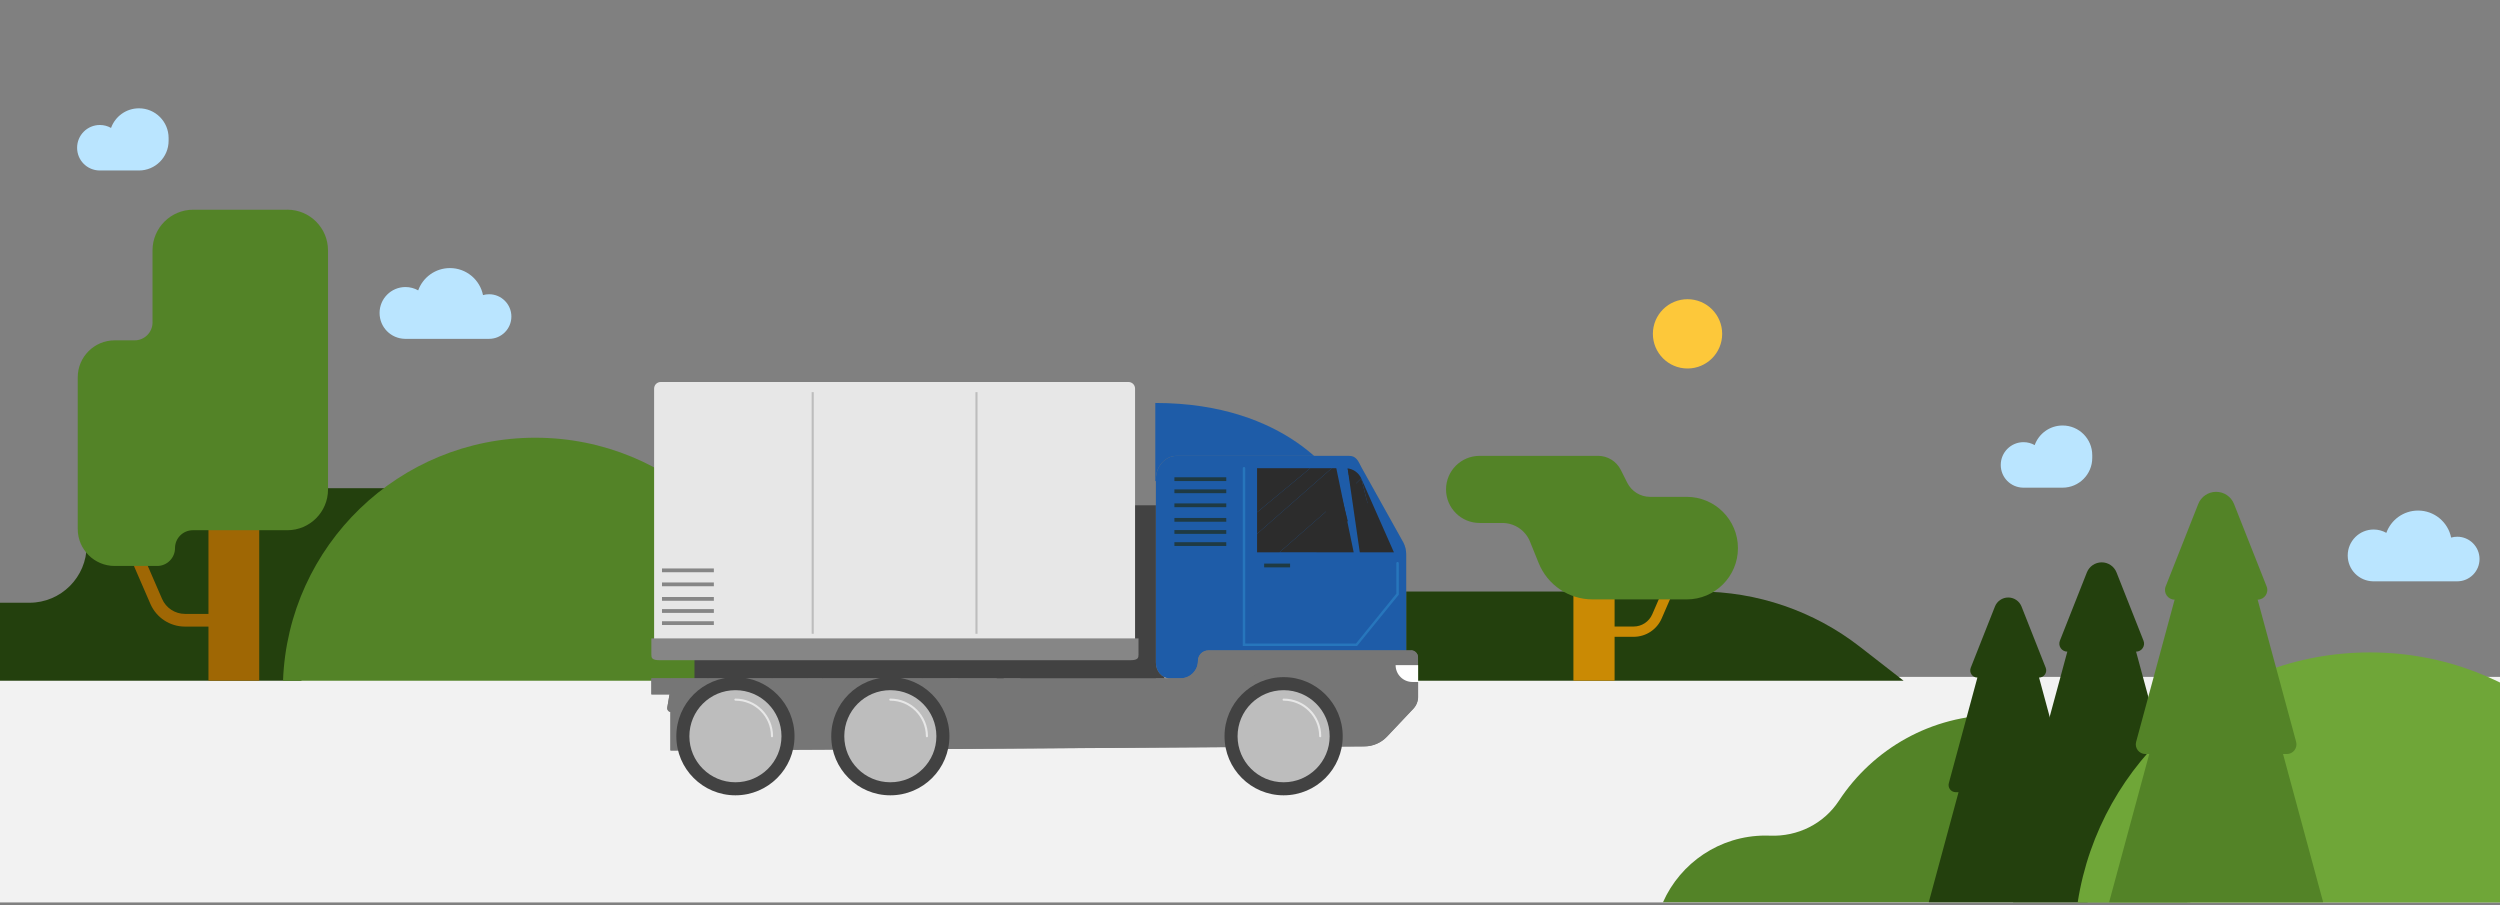 <?xml version="1.0" encoding="UTF-8"?><svg id="Ebene_1" xmlns="http://www.w3.org/2000/svg" viewBox="0 0 1190.5 431.04"><rect x="0" y="0" width="1190.5" height="431.04" fill="#808080" stroke="none"/><defs><style>.cls-1{fill:#f2f2f2;}.cls-2{fill:#fdc60d;}.cls-3{fill:#e7e7e7;}.cls-4{fill:#fefefe;}.cls-5{fill:#fdc83a;}.cls-6{fill:#9f6704;}.cls-7{fill:#bae5ff;}.cls-8{fill:#bdbdbd;}.cls-9{fill:#ca8a04;}.cls-10{fill:#1e5ca8;}.cls-11{fill:#1f3a43;}.cls-12{fill:#23400d;}.cls-13{fill:#424242;}.cls-14{fill:#538327;}.cls-15{fill:#868686;}.cls-16{fill:#6fa638;}.cls-17{fill:#2c2c2c;}.cls-18{fill:#2776bc;}.cls-19{fill:#767676;}.cls-20{stroke:#bdbdbd;}.cls-20,.cls-21{fill:none;stroke-miterlimit:10;}.cls-21{stroke:#e7e7e7;stroke-width:.5px;}</style></defs><polyline class="cls-1" points="-.65 429.74 -.65 322.33 1199.55 322.33 1199.55 429.74"/><path class="cls-7" d="M996.33,218.03v-1.23s0-.04,0-.06c0-7.8-6.32-14.12-14.12-14.12-6.12,0-11.33,3.89-13.29,9.34-1.57-.89-3.38-1.4-5.32-1.4-5.99,0-10.84,4.85-10.84,10.84s4.74,10.72,10.64,10.83h0s18.71,0,18.71,0h0s.04,0,.07,0c7.82,0,14.15-6.34,14.15-14.15,0-.02,0-.04,0-.07Z"/><path class="cls-7" d="M80.29,66.99v-1.23s0-.04,0-.06c0-7.8-6.32-14.12-14.12-14.12-6.12,0-11.33,3.89-13.29,9.34-1.57-.89-3.38-1.4-5.32-1.4-5.99,0-10.84,4.85-10.84,10.84s4.74,10.72,10.64,10.83h0s18.71,0,18.71,0h0s.05,0,.07,0c7.82,0,14.15-6.33,14.15-14.15,0-.02,0-.04,0-.07Z"/><path class="cls-7" d="M1170.14,255.59c-1.01,0-1.98,.14-2.91,.41-1.48-7.34-7.97-12.87-15.74-12.87-6.96,0-12.89,4.43-15.12,10.62-1.79-1.01-3.85-1.59-6.05-1.59-6.81,0-12.34,5.52-12.34,12.34s5.4,12.21,12.1,12.33h0s39.94,0,39.94,0h0s.07,0,.11,0c5.87,0,10.62-4.76,10.62-10.62s-4.76-10.62-10.62-10.62"/><path class="cls-7" d="M232.92,140.12c-1.01,0-1.99,.14-2.91,.41-1.48-7.34-7.97-12.87-15.75-12.87-6.96,0-12.89,4.43-15.12,10.62-1.79-1.01-3.85-1.59-6.05-1.59-6.81,0-12.34,5.52-12.34,12.34s5.4,12.21,12.1,12.33h0s39.94,0,39.94,0h0s.07,0,.11,0c5.87,0,10.62-4.76,10.62-10.62s-4.76-10.62-10.62-10.62"/><path class="cls-12" d="M906.49,324.15h-257.67v-42.47h160.18c27.77,0,54.76,9.25,76.68,26.3l20.81,16.18Z"/><path class="cls-12" d="M-61.01,324.15H143.55v-23.16h102.28v-68.52H68.55c-15.07,0-27.28,12.21-27.28,27.28s-12.22,27.28-27.28,27.28H-23.9c-20.5,0-37.11,16.62-37.11,37.12"/><path class="cls-14" d="M375.04,324.15c-2.38-64.31-55.25-115.71-120.13-115.71s-117.76,51.4-120.13,115.71h240.27Z"/><path class="cls-9" d="M768.87,259.69v38.66h9.06c3.86,0,7.34-2.29,8.88-5.83l10.62-24.5,4.5,1.95-10.62,24.5c-2.31,5.34-7.56,8.78-13.38,8.78h-9.06v20.89h-19.61v-64.45h19.61Z"/><path class="cls-14" d="M704.57,217.07h56.4c4.59,0,8.79,2.59,10.85,6.69l3.09,6.15c2.06,4.1,6.26,6.69,10.85,6.69h17.43c13.48,0,24.42,10.93,24.42,24.42s-10.93,24.42-24.42,24.42h-44.8c-11.29,0-21.45-6.85-25.68-17.32l-4.12-10.2c-2.17-5.37-7.38-8.88-13.17-8.88h-10.84c-8.83,0-15.98-7.15-15.98-15.98s7.16-15.98,15.98-15.98"/><path class="cls-6" d="M99.27,244.69v47.65h-11.17c-4.76,0-9.05-2.82-10.94-7.18l-13.1-30.21-5.55,2.4,13.1,30.21c2.85,6.58,9.32,10.82,16.49,10.82h11.17v25.76h24.17v-79.45h-24.17Z"/><path class="cls-14" d="M136.81,99.86h-44.79c-10.71,0-19.39,8.68-19.39,19.39v34.31c0,4.7-3.81,8.51-8.51,8.51h-9.5c-9.72,0-17.6,7.88-17.6,17.6v72.24c0,9.72,7.88,17.6,17.6,17.6h20.21c4.7,0,8.51-3.81,8.51-8.51s3.81-8.51,8.51-8.51h44.96c10.71,0,19.39-8.68,19.39-19.39V119.24c0-10.71-8.68-19.39-19.39-19.39"/><path class="cls-14" d="M1041.59,429.63c-.63-49.35-40.81-89.17-90.31-89.17-31.62,0-59.45,16.25-75.59,40.86-7.22,11-19.65,17.15-32.8,16.62-.72-.03-1.45-.04-2.18-.04-21.77,0-40.49,13.04-48.79,31.73h249.68Z"/><path class="cls-12" d="M1027.22,371.19h1.49c2.51,0,4.33-2.38,3.67-4.8l-15.18-56.08c2.69,0,4.53-2.71,3.54-5.21l-12.85-32.51c-1.15-2.9-3.94-4.8-7.06-4.8s-5.91,1.9-7.06,4.8l-12.85,32.51c-.99,2.5,.85,5.21,3.54,5.21l-15.18,56.08c-.65,2.42,1.17,4.8,3.67,4.8h1.49l-15.82,58.44h84.41l-15.82-58.44Z"/><path class="cls-12" d="M979.98,377.24h1.34c2.25,0,3.88-2.13,3.29-4.3l-13.61-50.29c2.41,0,4.06-2.43,3.17-4.67l-11.52-29.15c-1.03-2.6-3.54-4.3-6.33-4.3s-5.3,1.71-6.33,4.3l-11.52,29.15c-.89,2.24,.76,4.67,3.17,4.67l-13.61,50.29c-.59,2.17,1.05,4.3,3.29,4.3h1.34l-14.18,52.4h75.68l-14.18-52.4Z"/><path class="cls-16" d="M1267.67,429.74c-10.46-67.44-68.77-119.06-139.14-119.06s-128.68,51.62-139.14,119.06"/><path class="cls-14" d="M1087.18,359.07h1.8c3.03,0,5.23-2.88,4.44-5.8l-18.33-67.72c3.24,0,5.47-3.27,4.27-6.29l-15.52-39.26c-1.38-3.5-4.76-5.79-8.52-5.79s-7.14,2.3-8.52,5.79l-15.52,39.26c-1.19,3.02,1.03,6.29,4.27,6.29l-18.33,67.72c-.79,2.92,1.41,5.8,4.44,5.8h1.8l-19.1,70.56h101.92l-19.1-70.56Z"/><path class="cls-10" d="M550.15,191.89v37.19h86.34s-22.48-37.19-86.34-37.19"/><rect class="cls-13" x="330.71" y="240.62" width="223.84" height="90.05"/><path class="cls-19" d="M671.99,309.74h-2.36v-45.83c0-1.91-.45-3.78-1.29-5.44l-19.93-35.73c-1.77-3.5-2.61-5.66-6.22-5.66h-81.79c-5.5,0-9.97,4.97-9.97,11.09v87.46c0,4.08,2.97,7.39,6.65,7.39h-6.65v1.1h-64.54v-1.1h-175.7v7.65h8.64l-1.06,6.21c-.07,.43-.03,.88,.2,1.26,.29,.5,.76,.79,1.28,.94v18.29l4.62-.02,.19,.75,.88-.2c.07,.25,.16,.5,.23,.74l-.84,.35,1.31,3.19,.83-.35c.12,.24,.24,.46,.36,.69l-.78,.47,1.8,2.95,.78-.48c.16,.22,.31,.43,.46,.64l-.69,.59,2.24,2.61,.69-.59c.19,.19,.37,.37,.56,.54l-.6,.71,2.64,2.23,.58-.71c.21,.16,.43,.31,.64,.46l-.47,.78,2.95,1.78,.47-.78c.23,.12,.46,.23,.69,.36l-.33,.83,3.19,1.29,.35-.84c.25,.09,.5,.16,.74,.23l-.2,.89,3.36,.76,.2-.89c.26,.04,.52,.07,.78,.11l-.05,.9,3.43,.22,.06-.92c.26,0,.52-.01,.78-.02l.09,.92,3.43-.33-.09-.91c.26-.05,.51-.09,.77-.13l.23,.88,3.33-.89-.24-.88c.25-.07,.49-.16,.74-.25l.37,.83,3.14-1.4-.37-.84c.24-.12,.46-.25,.68-.37l.51,.77,2.88-1.89-.51-.76c.21-.16,.42-.32,.62-.48l.62,.68,2.54-2.33-.61-.68c.17-.19,.36-.37,.53-.56l.72,.56,2.14-2.69-.72-.57c.15-.22,.3-.43,.43-.66l.8,.45,1.68-3-.79-.45c.11-.24,.22-.47,.32-.72l.85,.32,1.19-3.24-.85-.31c.06-.22,.12-.43,.18-.66h.49s.42,.07,.42,.07v-.09s20.89-.11,20.89-.11l.27,1.15,.88-.2c.07,.25,.16,.5,.25,.74l-.84,.35,1.3,3.19,.83-.35c.12,.24,.25,.46,.36,.69l-.77,.47,1.78,2.95,.79-.48c.15,.22,.3,.43,.45,.64l-.68,.59,2.23,2.61,.7-.59c.17,.19,.36,.37,.55,.54l-.58,.71,2.62,2.23,.58-.71c.21,.16,.43,.31,.64,.46l-.47,.78,2.95,1.78,.47-.78c.23,.12,.46,.25,.69,.36l-.34,.83,3.2,1.29,.35-.84c.25,.09,.49,.16,.74,.23l-.2,.89,3.35,.76,.21-.89c.25,.04,.51,.07,.77,.11l-.05,.9,3.43,.22,.06-.92c.26,0,.52-.01,.78-.02l.09,.92,3.43-.33-.09-.91c.26-.05,.52-.09,.77-.13l.23,.88,3.33-.89-.24-.88c.25-.07,.5-.16,.74-.25l.37,.83,3.14-1.4-.37-.84c.24-.12,.46-.25,.68-.37l.51,.77,2.89-1.89-.51-.76c.21-.16,.42-.32,.62-.48l.62,.68,2.55-2.33-.62-.68c.17-.19,.36-.37,.53-.56l.72,.56,2.14-2.69-.72-.57c.15-.22,.3-.43,.43-.66l.8,.45,1.68-3-.79-.45c.11-.24,.22-.47,.32-.72l.85,.32,1.19-3.24-.85-.31c.07-.25,.15-.5,.21-.75l.89,.17,.09-.47,134.06-.88,.53,2.3,.88-.2c.07,.25,.16,.5,.24,.74l-.84,.35,1.3,3.19,.84-.35c.12,.24,.23,.46,.36,.69l-.78,.47,1.8,2.95,.78-.48c.15,.22,.3,.43,.46,.64l-.69,.59,2.24,2.61,.69-.59c.18,.19,.37,.37,.56,.54l-.59,.71,2.64,2.23,.58-.71c.21,.16,.42,.31,.64,.46l-.47,.78,2.95,1.78,.47-.78c.23,.12,.46,.25,.69,.36l-.34,.83,3.2,1.29,.35-.84c.25,.09,.49,.16,.74,.23l-.2,.89,3.35,.76,.2-.89,.78,.11-.06,.9,3.44,.22,.06-.92c.26,0,.52-.01,.78-.02l.09,.92,3.43-.33-.09-.91c.26-.05,.51-.09,.77-.13l.23,.88,3.33-.89-.24-.88c.25-.07,.5-.16,.74-.25l.36,.83,3.16-1.4-.37-.84c.22-.12,.46-.25,.68-.37l.5,.77,2.88-1.89-.49-.76c.21-.16,.41-.32,.62-.48l.62,.68,2.54-2.33-.62-.68c.18-.19,.37-.37,.54-.56l.71,.56h.01l2.14-2.69-.72-.57c.15-.22,.3-.43,.43-.66l.79,.45,1.7-3-.79-.45c.11-.24,.21-.47,.32-.72l.85,.32,1.19-3.24-.85-.31c.08-.25,.15-.5,.21-.75l.89,.17,.31-1.62,11.75-.07c4.09-.02,7.99-1.72,10.78-4.69l12.49-13.22c1.46-1.54,2.28-3.58,2.28-5.7v-18.79c0-1.83-1.5-3.32-3.33-3.32"/><path class="cls-2" d="M349.95,275.36c-.17-.1-.33-.19-.5-.29,.17,.1,.33,.19,.5,.29"/><polygon class="cls-19" points="319.24 323.02 319.24 328.33 318.83 330.67 310.19 330.67 310.19 323.02 319.24 323.02"/><path class="cls-10" d="M669.63,263.9v45.83h-94.15c-2.75,0-4.99,2.23-4.99,4.99,0,4.58-3.71,8.29-8.29,8.29h-5.11c-3.68,0-6.65-3.31-6.65-7.39v-87.46c0-6.13,4.47-11.09,9.97-11.09h81.79c3.6,0,4.44,2.16,6.21,5.66l19.93,35.73c.84,1.66,1.29,3.53,1.29,5.44"/><path class="cls-19" d="M422.26,323.02v.92c-.59,.04-1.16,.1-1.75,.17l-.17-.89-3.38,.67,.17,.89c-.25,.06-.49,.14-.74,.21l-.32-.86-3.23,1.21,.32,.85c-.23,.1-.48,.21-.71,.32l-.46-.79-2.98,1.71,.44,.79c-.22,.14-.43,.29-.64,.45l-.57-.72-2.69,2.16,.57,.72c-.2,.17-.38,.36-.57,.53l-.68-.61-2.3,2.55,.68,.62c-.16,.2-.32,.41-.48,.62l-.77-.49-1.87,2.9,.77,.49c-.12,.22-.25,.46-.37,.68l-.83-.36-1.39,3.16,.83,.36c-.09,.25-.17,.49-.25,.74l-.88-.23-.87,3.34,.88,.22c-.05,.26-.1,.52-.14,.77l-.9-.08-.32,3.43,.92,.09c0,.24-.01,.48-.01,.72v.06l-.92,.06,.24,3.43,.92-.06c.04,.26,.06,.52,.11,.78l-.89,.2,.51,2.2-20.88,.11,.64-3.29-.9-.17c.04-.26,.07-.52,.1-.78l.9,.03,.11-3.44-.92-.02c-.01-.26-.02-.52-.04-.78l.9-.12-.45-3.41-.9,.11c-.05-.26-.1-.51-.16-.77l.88-.26-.99-3.29-.87,.25c-.09-.23-.19-.48-.29-.72l.82-.4-1.5-3.11-.82,.4c-.14-.22-.26-.46-.4-.68l.74-.52-1.97-2.82-.76,.53c-.16-.21-.32-.41-.49-.61l.66-.64-2.39-2.46-.66,.63c-.2-.17-.4-.35-.59-.52l.54-.73-2.76-2.06-.54,.73c-.22-.13-.43-.28-.66-.42l.42-.8-3.06-1.6-.42,.82c-.24-.11-.48-.21-.72-.31l.29-.87-3.27-1.08-.29,.85c-.25-.06-.51-.12-.77-.19l.15-.89-3.4-.56-.14,.9c-.26-.02-.52-.04-.78-.06v-.92h15.48c8.52,4.82,13.21,11.11,15.49,15.04,.75,1.31,2.46,1.61,3.63,.54,.47-.44,.68-1.04,.58-1.62l-2.4-13.97h6.98l-2.39,13.87c-.07,.43-.03,.88,.21,1.26,.83,1.42,3.13,1.4,3.95-.02,2.25-3.92,6.96-10.26,15.53-15.1h13.27Z"/><path class="cls-19" d="M474.65,332.02c-.69-.12-1.23-.66-1.35-1.35h-16.02c-.12,.69-.66,1.23-1.35,1.35v4.12h18.72v-4.12Z"/><path class="cls-19" d="M584.32,354.75l.25,1.05-134.06,.88,.57-2.91-.9-.17c.04-.26,.07-.52,.1-.78l.9,.03,.11-3.44-.92-.02c-.01-.26-.02-.52-.04-.78l.9-.12-.45-3.41-.89,.11c-.06-.26-.11-.51-.17-.77l.88-.26-.99-3.29-.87,.25c-.09-.23-.19-.48-.29-.72l.82-.4-1.5-3.11-.82,.4c-.12-.22-.26-.46-.4-.68l.74-.52-1.97-2.82-.74,.53c-.17-.21-.33-.41-.51-.61l.66-.64-2.39-2.46-.66,.63c-.2-.17-.4-.35-.59-.52l.55-.73-2.76-2.06-.54,.73c-.21-.13-.43-.28-.66-.42l.42-.81-3.06-1.6-.42,.82c-.24-.11-.47-.21-.72-.31l.28-.87-3.27-1.08-.28,.85c-.25-.06-.51-.12-.77-.19l.15-.89-3.39-.56-.15,.9c-.26-.02-.52-.04-.78-.06v-.92h13.26c8.51,4.82,13.21,11.11,15.48,15.04,.77,1.31,2.46,1.61,3.63,.54,.48-.44,.69-1.04,.58-1.62l-2.39-13.97h-3.69v2.94c-.69,.12-1.24,.66-1.36,1.35h26.14c-.81,0-1.45,.66-1.45,1.45v.47c0,.79,.64,1.45,1.45,1.45h-26.14c.12,.69,.67,1.23,1.36,1.35v4.12h19.78v14.14h112.5v.06l-.9,.06,.23,3.43,.92-.06c.02,.26,.06,.52,.11,.78l-.89,.2Z"/><path class="cls-19" d="M348.48,323.02v.92c-.58,.04-1.15,.1-1.73,.17l-.17-.89-3.38,.67,.17,.89c-.25,.06-.49,.14-.74,.21l-.32-.86-3.23,1.21,.32,.85c-.23,.1-.48,.21-.72,.32l-.45-.79-3,1.71,.46,.79c-.22,.14-.43,.29-.64,.45l-.58-.72-2.67,2.16,.57,.72c-.2,.17-.38,.36-.57,.53l-.68-.61-2.3,2.55,.68,.62c-.16,.2-.33,.41-.48,.62l-.77-.49-1.87,2.9,.77,.49c-.12,.22-.25,.46-.37,.68l-.83-.36-1.39,3.16,.83,.36c-.09,.25-.17,.49-.25,.74l-.88-.23-.87,3.34,.88,.22c-.05,.26-.1,.52-.14,.77l-.9-.08-.32,3.43,.92,.09c-.01,.24-.02,.48-.02,.72v.06s-.9,.06-.9,.06l.24,3.43,.92-.06c.02,.26,.06,.52,.11,.78l-.89,.2,.6,2.6-4.62,.02v-18.29c.98,.29,2.14-.04,2.69-.97,2.25-3.92,6.96-10.26,15.51-15.1h11.04Z"/><path class="cls-11" d="M375.73,357.08h.49s-.46-.09-.46-.09c0,.03-.02,.06-.03,.09"/><path class="cls-19" d="M474.65,323.02v2.94c-.68,.12-1.23,.66-1.35,1.35h-16.02c-.11-.69-.66-1.23-1.35-1.35v-2.94h18.72Z"/><path class="cls-19" d="M675.32,316.74h-10.72c0,4.42,3.58,8.01,8.01,8.01h2.71v7.09c0,2.12-.82,4.16-2.28,5.7l-12.49,13.22c-2.8,2.97-6.7,4.67-10.78,4.69l-11.75,.08,.35-1.76-.9-.17c.04-.26,.06-.52,.09-.78l.92,.02,.11-3.44-.92-.02c-.01-.26-.02-.52-.04-.78l.9-.12-.45-3.4-.9,.11c-.05-.26-.1-.51-.16-.77l.87-.26-.98-3.29-.87,.25c-.09-.24-.19-.48-.29-.72l.82-.4-1.5-3.11-.82,.4c-.14-.22-.26-.46-.4-.68l.74-.52-1.97-2.82-.76,.53c-.16-.21-.32-.41-.49-.61l.66-.64-2.4-2.46-.64,.63c-.2-.17-.4-.35-.59-.52l.54-.73-2.76-2.05-.54,.73c-.22-.14-.43-.29-.66-.42l.42-.81-3.06-1.6-.42,.82c-.23-.11-.48-.21-.72-.31l.28-.87-3.27-1.08-.29,.85c-.26-.06-.51-.12-.77-.19l.15-.89-3.41-.56-.14,.9c-.26-.02-.52-.04-.78-.06v-.92h-3.45v.92c-.58,.04-1.15,.1-1.73,.17l-.17-.89-3.38,.67,.17,.89c-.25,.06-.49,.14-.76,.21l-.31-.85-3.23,1.21,.32,.85c-.23,.1-.48,.21-.72,.32l-.45-.79-3,1.71,.46,.79c-.22,.14-.43,.28-.64,.45l-.58-.72-2.69,2.15,.45,.56h-8.49c3.92-4.1,9.66-8.42,17.89-11.23,4.56-1.56,9.61-1.52,14.16,.06,13.62,4.72,20.4,13.54,23.3,18.56,.77,1.31,2.46,1.61,3.63,.54,.47-.45,.68-1.04,.58-1.62l-3.88-22.58c-.16-.94-1.09-1.65-2.19-1.65h-57.24c-1.09,0-2.02,.71-2.18,1.65l-2.8,16.27h-13.4c-1.16,0-2.12,.92-2.12,2.05,0,1.88-1.59,3.42-3.53,3.42h-79.02v-4.12c.69-.12,1.24-.66,1.35-1.35h8.57c.81,0,1.46-.66,1.46-1.45v-.47c0-.79-.66-1.45-1.46-1.45h-8.57c-.11-.69-.66-1.23-1.35-1.35v-2.94h84.18c4.58,0,8.29-3.71,8.29-8.29,0-2.76,2.24-4.99,4.99-4.99h96.51c1.83,0,3.33,1.48,3.33,3.32v3.69Z"/><polygon class="cls-19" points="320.14 323.02 319.24 328.33 319.24 323.02 320.14 323.02"/><path class="cls-19" d="M476.56,350.15h-.46c-.8,0-1.45-.65-1.45-1.45v-12.55h-18.72v12.55c0,.8-.65,1.45-1.45,1.45h-.46c-.8,0-1.45-.65-1.45-1.45v-12.55h19.8v14.15h112.49c0-.24,.01-.49,.02-.73l-.91-.09,.32-3.43,.9,.08c.04-.26,.09-.52,.14-.77l-.88-.23,.86-3.33,.88,.23c.08-.25,.16-.5,.25-.74l-.83-.36,1.38-3.15,.83,.36c.12-.23,.24-.46,.37-.69l-.77-.5,1.87-2.89,.76,.49c.16-.21,.32-.41,.48-.62l-.68-.61,2.31-2.56,.68,.61c.19-.18,.37-.36,.57-.54l-.13-.16h-8.49c-2.65,2.77-4.47,5.44-5.63,7.46-.81,1.42-3.12,1.44-3.95,.02-.23-.38-.28-.83-.2-1.26l1.07-6.22h-13.4c-1.17,0-2.12,.92-2.12,2.05,0,1.89-1.58,3.42-3.53,3.42h-79.02v12.55c0,.8-.65,1.45-1.45,1.45"/><path class="cls-8" d="M350.21,355.42c2.84,0,5.14-2.3,5.14-5.13s-2.3-5.14-5.14-5.14-5.13,2.3-5.13,5.14,2.3,5.13,5.13,5.13"/><path class="cls-13" d="M450.27,352.82c-.02,.26-.06,.52-.1,.78l.9,.17-.57,2.91-.09,.47-.89-.17c-.06,.26-.14,.51-.21,.76l.85,.31-1.19,3.24-.85-.32c-.1,.25-.21,.48-.32,.72l.79,.45-1.68,3-.8-.45c-.14,.22-.29,.43-.43,.66l.72,.57-2.14,2.69-.72-.56c-.17,.19-.36,.37-.53,.56l.62,.68-2.55,2.33-.62-.68c-.2,.16-.41,.32-.62,.48l.51,.75-2.89,1.9-.51-.77c-.22,.12-.45,.25-.68,.37l.37,.84-3.14,1.4-.37-.83c-.25,.09-.5,.17-.74,.25l.24,.88-3.33,.89-.24-.88c-.25,.05-.51,.09-.77,.14l.09,.9-3.43,.33-.09-.92c-.26,.01-.52,.02-.78,.02l-.06,.92-3.43-.22,.05-.9c-.26-.04-.52-.07-.77-.11l-.21,.89-3.36-.75,.2-.89c-.25-.07-.49-.15-.74-.23l-.35,.84-3.19-1.29,.33-.83c-.23-.11-.46-.24-.69-.36l-.47,.78-2.95-1.78,.47-.78c-.21-.15-.43-.3-.64-.46l-.58,.71-2.62-2.23,.58-.71c-.19-.17-.37-.36-.55-.54l-.7,.59-2.23-2.61,.68-.6c-.15-.21-.3-.42-.45-.64l-.79,.48-1.78-2.95,.77-.47c-.11-.24-.23-.46-.36-.69l-.83,.35-1.3-3.19,.84-.35c-.09-.25-.17-.5-.25-.74l-.88,.2-.27-1.15-.51-2.2,.89-.2c-.05-.26-.08-.52-.11-.78l-.92,.06-.23-3.43,.92-.06v-.06c0-.23,.01-.48,.01-.72l-.92-.09,.32-3.43,.9,.07c.04-.25,.09-.51,.14-.77l-.88-.22,.87-3.34,.88,.24c.07-.25,.16-.5,.25-.74l-.83-.36,1.39-3.16,.83,.36c.12-.22,.25-.46,.37-.68l-.77-.5,1.87-2.9,.77,.5c.16-.21,.32-.42,.48-.62l-.68-.62,2.3-2.55,.68,.61c.18-.17,.37-.36,.57-.53l-.57-.72,2.69-2.15,.57,.72c.21-.16,.42-.31,.64-.44l-.45-.79,2.98-1.71,.46,.79c.22-.11,.47-.22,.71-.32l-.32-.85,3.23-1.21,.32,.85c.25-.07,.49-.15,.74-.21l-.17-.89,3.38-.67,.17,.89c.58-.07,1.15-.14,1.75-.17v-.92h3.44v.92c.26,.02,.52,.04,.78,.06l.15-.9,3.39,.56-.15,.89c.26,.06,.52,.12,.77,.19l.29-.85,3.27,1.08-.28,.87c.25,.1,.48,.2,.72,.31l.42-.82,3.06,1.6-.42,.81c.22,.14,.45,.28,.66,.42l.55-.73,2.76,2.06-.54,.73c.2,.17,.4,.35,.59,.52l.66-.63,2.39,2.46-.66,.64c.17,.2,.33,.4,.51,.61l.74-.53,1.97,2.82-.74,.52c.14,.22,.27,.46,.4,.68l.82-.4,1.5,3.11-.82,.4c.1,.24,.2,.48,.29,.72l.87-.25,.99,3.29-.88,.26c.06,.26,.11,.51,.17,.77l.89-.11,.45,3.4-.9,.12c.01,.26,.02,.52,.04,.78l.92,.02-.11,3.44-.9-.02Z"/><path class="cls-8" d="M423.98,337.63c-6.99,0-12.65,5.67-12.65,12.65s5.66,12.65,12.65,12.65,12.65-5.67,12.65-12.65-5.66-12.65-12.65-12.65"/><path class="cls-8" d="M423.98,355.42c2.84,0,5.14-2.3,5.14-5.13s-2.3-5.14-5.14-5.14-5.14,2.3-5.14,5.14,2.3,5.13,5.14,5.13"/><path class="cls-13" d="M638.46,352.85l.11-3.44-.92-.03c0-.26-.02-.52-.04-.78l.91-.12-.44-3.42-.9,.12c-.05-.26-.11-.51-.16-.77l.87-.26-.98-3.3-.87,.26c-.09-.25-.19-.49-.29-.73l.82-.39-1.5-3.1-.82,.4c-.13-.23-.26-.46-.39-.68l.74-.52-1.97-2.82-.75,.52c-.16-.21-.33-.41-.5-.6l.66-.64-2.4-2.47-.65,.63c-.19-.17-.39-.34-.59-.51l.55-.73-2.76-2.06-.55,.73c-.22-.14-.44-.29-.66-.42l.42-.8-3.05-1.59-.42,.81c-.24-.1-.48-.21-.72-.31l.29-.86-3.27-1.08-.29,.86c-.25-.06-.51-.12-.76-.18l.15-.9-3.4-.55-.15,.9c-.26-.02-.52-.04-.78-.06v-.92h-3.44v.92c-.58,.04-1.16,.1-1.73,.17l-.18-.9-3.38,.67,.18,.89c-.25,.07-.5,.14-.75,.21l-.32-.85-3.23,1.2,.32,.85c-.24,.11-.48,.21-.71,.32l-.45-.79-2.99,1.7,.45,.79c-.22,.14-.43,.29-.65,.44l-.57-.71-2.68,2.16,.44,.55,.13,.16c-.19,.18-.38,.36-.57,.54l-.68-.61-2.31,2.56,.68,.61c-.16,.2-.32,.41-.48,.62l-.76-.49-1.87,2.89,.77,.49c-.13,.23-.25,.46-.37,.69l-.84-.36-1.38,3.15,.83,.36c-.09,.24-.17,.49-.25,.74l-.88-.23-.86,3.33,.88,.23c-.05,.26-.1,.51-.14,.77l-.91-.08-.32,3.43,.91,.08c0,.24-.02,.48-.02,.73v.06s-.91,.06-.91,.06l.23,3.44,.91-.06c.03,.26,.07,.52,.11,.78l-.89,.21,.24,1.05,.53,2.3,.88-.2c.08,.25,.16,.5,.24,.75l-.84,.34,1.3,3.19,.84-.34c.11,.23,.23,.46,.36,.7l-.78,.48,1.79,2.94,.78-.48c.15,.21,.3,.43,.45,.64l-.69,.59,2.24,2.62,.7-.6c.18,.19,.37,.37,.56,.55l-.59,.7,2.63,2.23,.59-.69c.21,.15,.42,.3,.64,.45l-.47,.78,2.95,1.78,.47-.78c.23,.12,.46,.24,.7,.36l-.34,.84,3.2,1.29,.34-.84c.25,.08,.5,.16,.75,.23l-.2,.89,3.36,.76,.2-.89c.26,.04,.52,.07,.78,.1l-.06,.91,3.44,.21,.06-.91c.26,0,.52,0,.78-.02l.09,.91,3.43-.34-.09-.9c.26-.04,.52-.09,.77-.14l.23,.88,3.33-.88-.23-.88c.25-.08,.5-.17,.74-.26l.37,.83,3.15-1.4-.37-.83c.23-.12,.46-.25,.69-.38l.5,.76,2.88-1.88-.5-.76c.21-.16,.41-.32,.61-.48l.62,.68,2.55-2.32-.62-.68c.18-.19,.36-.37,.54-.57l.71,.57,2.14-2.7-.71-.57c.15-.21,.29-.43,.44-.65l.8,.45,1.69-3-.79-.44c.11-.24,.22-.48,.32-.71l.86,.31,1.18-3.24-.85-.31c.07-.25,.15-.5,.21-.75l.89,.17,.32-1.63,.34-1.75-.9-.17c.03-.26,.07-.52,.09-.78l.91,.03Z"/><path class="cls-8" d="M611.27,337.63c-6.99,0-12.65,5.67-12.65,12.65s5.66,12.65,12.65,12.65,12.65-5.67,12.65-12.65-5.66-12.65-12.65-12.65"/><path class="cls-8" d="M611.27,355.42c2.84,0,5.13-2.3,5.13-5.13s-2.3-5.14-5.13-5.14-5.14,2.3-5.14,5.14,2.3,5.13,5.14,5.13"/><path class="cls-19" d="M575.21,338.15c.83,1.42,3.14,1.39,3.95-.02,1.16-2.02,2.98-4.69,5.63-7.46,3.91-4.09,9.65-8.41,17.89-11.23,4.56-1.56,9.61-1.52,14.16,.06,13.62,4.72,20.41,13.55,23.3,18.56,.76,1.32,2.46,1.62,3.63,.55,.48-.44,.68-1.04,.58-1.62l-3.88-22.58c-.16-.94-1.09-1.65-2.19-1.65h-57.23c-1.1,0-2.03,.7-2.19,1.65l-2.79,16.27-1.07,6.22c-.07,.43-.02,.88,.2,1.26"/><path class="cls-19" d="M408.99,323.02c-8.57,4.84-13.27,11.18-15.53,15.1-.82,1.42-3.12,1.45-3.95,.02-.23-.38-.28-.83-.21-1.26l2.39-13.87h17.3Z"/><path class="cls-19" d="M458.07,338.61c-1.16,1.06-2.86,.77-3.63-.54-2.27-3.94-6.97-10.23-15.48-15.04h17.3l2.39,13.97c.11,.58-.1,1.18-.58,1.62"/><path class="cls-19" d="M337.44,323.02c-8.56,4.84-13.26,11.18-15.51,15.1-.55,.93-1.71,1.25-2.69,.97-.52-.15-.99-.45-1.28-.94-.22-.38-.27-.83-.2-1.26l1.06-6.22,.41-2.34,.9-5.31h17.3Z"/><path class="cls-19" d="M386.53,338.61c-1.16,1.06-2.87,.77-3.63-.54-2.28-3.94-6.97-10.23-15.49-15.04h17.3l2.4,13.97c.1,.58-.11,1.18-.58,1.62"/><rect class="cls-11" x="559.25" y="227.28" width="24.7" height="1.8"/><rect class="cls-11" x="601.99" y="268.38" width="12.35" height="1.8"/><rect class="cls-11" x="559.25" y="233.05" width="24.7" height="1.8"/><rect class="cls-11" x="559.25" y="239.72" width="24.7" height="1.8"/><rect class="cls-11" x="559.25" y="246.65" width="24.7" height="1.8"/><rect class="cls-11" x="559.25" y="252.42" width="24.7" height="1.8"/><rect class="cls-11" x="559.25" y="258.19" width="24.7" height="1.8"/><polygon class="cls-17" points="598.61 222.97 598.61 243.96 623.92 222.97 598.61 222.97"/><polygon class="cls-17" points="636.35 222.97 626.89 263.01 609.27 263.01 639.01 236.98 636.35 222.97 634.18 222.97 598.61 254.22 598.61 263.03 644.63 263.03 636.35 222.97"/><polygon class="cls-17" points="641.74 223.04 647.53 263.03 663.79 263.03 648.21 227.78 651.28 239.85 641.74 223.04"/><path class="cls-17" d="M643.52,232.46l4.69-4.69c-1.21-2.61-3.67-4.37-6.47-4.74l1.78,9.42Z"/><polygon class="cls-17" points="623.92 222.97 598.61 243.96 598.61 254.22 634.18 222.97 623.92 222.97"/><polygon class="cls-17" points="626.89 263 641.81 248.08 639 236.98 609.27 263 626.89 263"/><polygon class="cls-17" points="646.32 243.57 651.28 239.85 648.21 227.78 643.52 232.46 646.32 243.57"/><path class="cls-18" d="M666.11,283.16v-14.97c0-.32-.26-.59-.59-.59s-.59,.26-.59,.59v14.52l-19.22,23.75h-52.73v-83.49c0-.32-.26-.59-.59-.59s-.59,.26-.59,.59v84.66h54.42l19.88-24.46Z"/><path class="cls-4" d="M664.59,316.74c0,4.43,3.59,8.02,8.02,8.02h2.71v-8.02h-10.72Z"/><path class="cls-13" d="M378.35,350.59c0-15.54-12.6-28.14-28.14-28.14s-28.14,12.6-28.14,28.14,12.6,28.14,28.14,28.14,28.14-12.6,28.14-28.14"/><path class="cls-8" d="M372.14,350.59c0-12.11-9.82-21.93-21.93-21.93s-21.93,9.82-21.93,21.93,9.82,21.93,21.93,21.93,21.93-9.82,21.93-21.93"/><path class="cls-3" d="M367.63,351.09c-.28,0-.5-.23-.5-.5,0-9.33-7.59-16.92-16.92-16.92-.28,0-.5-.23-.5-.5s.22-.5,.5-.5c9.88,0,17.92,8.04,17.92,17.92,0,.28-.23,.5-.5,.5"/><path class="cls-13" d="M452.12,350.59c0-15.54-12.6-28.14-28.14-28.14s-28.14,12.6-28.14,28.14,12.6,28.14,28.14,28.14,28.14-12.6,28.14-28.14"/><path class="cls-8" d="M445.91,350.59c0-12.11-9.82-21.93-21.93-21.93s-21.93,9.82-21.93,21.93,9.82,21.93,21.93,21.93,21.93-9.82,21.93-21.93"/><path class="cls-3" d="M441.4,351.09c-.28,0-.5-.23-.5-.5,0-9.33-7.59-16.92-16.92-16.92-.28,0-.5-.23-.5-.5s.22-.5,.5-.5c9.88,0,17.92,8.04,17.92,17.92,0,.28-.23,.5-.5,.5"/><path class="cls-13" d="M639.4,350.59c0-15.54-12.6-28.14-28.14-28.14s-28.14,12.6-28.14,28.14,12.6,28.14,28.14,28.14,28.14-12.6,28.14-28.14"/><path class="cls-8" d="M633.19,350.59c0-12.11-9.82-21.93-21.93-21.93s-21.93,9.82-21.93,21.93,9.82,21.93,21.93,21.93,21.93-9.82,21.93-21.93"/><path class="cls-3" d="M628.68,351.09c-.28,0-.5-.23-.5-.5,0-9.33-7.59-16.92-16.92-16.92-.28,0-.5-.23-.5-.5s.22-.5,.5-.5c9.88,0,17.92,8.04,17.92,17.92,0,.28-.23,.5-.5,.5"/><path class="cls-3" d="M540.51,310.36h-229.02v-125.31c0-1.74,1.41-3.15,3.15-3.15h222.73c1.74,0,3.15,1.41,3.15,3.15v125.31Z"/><line class="cls-20" x1="387.01" y1="186.74" x2="387.01" y2="301.81"/><line class="cls-20" x1="465" y1="186.74" x2="465" y2="301.81"/><path class="cls-15" d="M542.16,303.99v7.71c0,1.49-.13,2.69-3.93,2.69h-224.12c-3.81,0-3.93-1.2-3.93-2.69v-7.71h231.98Z"/><path class="cls-21" d="M526.92,186.74h5.33c2.23,0,4.03,1.81,4.03,4.03v5.99"/><rect class="cls-15" x="315.24" y="270.7" width="24.7" height="1.8"/><rect class="cls-15" x="315.24" y="277.37" width="24.7" height="1.8"/><rect class="cls-15" x="315.24" y="284.29" width="24.7" height="1.8"/><rect class="cls-15" x="315.24" y="290.06" width="24.7" height="1.8"/><rect class="cls-15" x="315.24" y="295.83" width="24.7" height="1.8"/><path class="cls-5" d="M820.1,158.98c0,9.12-7.39,16.5-16.5,16.5s-16.5-7.39-16.5-16.5,7.39-16.5,16.5-16.5,16.5,7.39,16.5,16.5"/></svg>